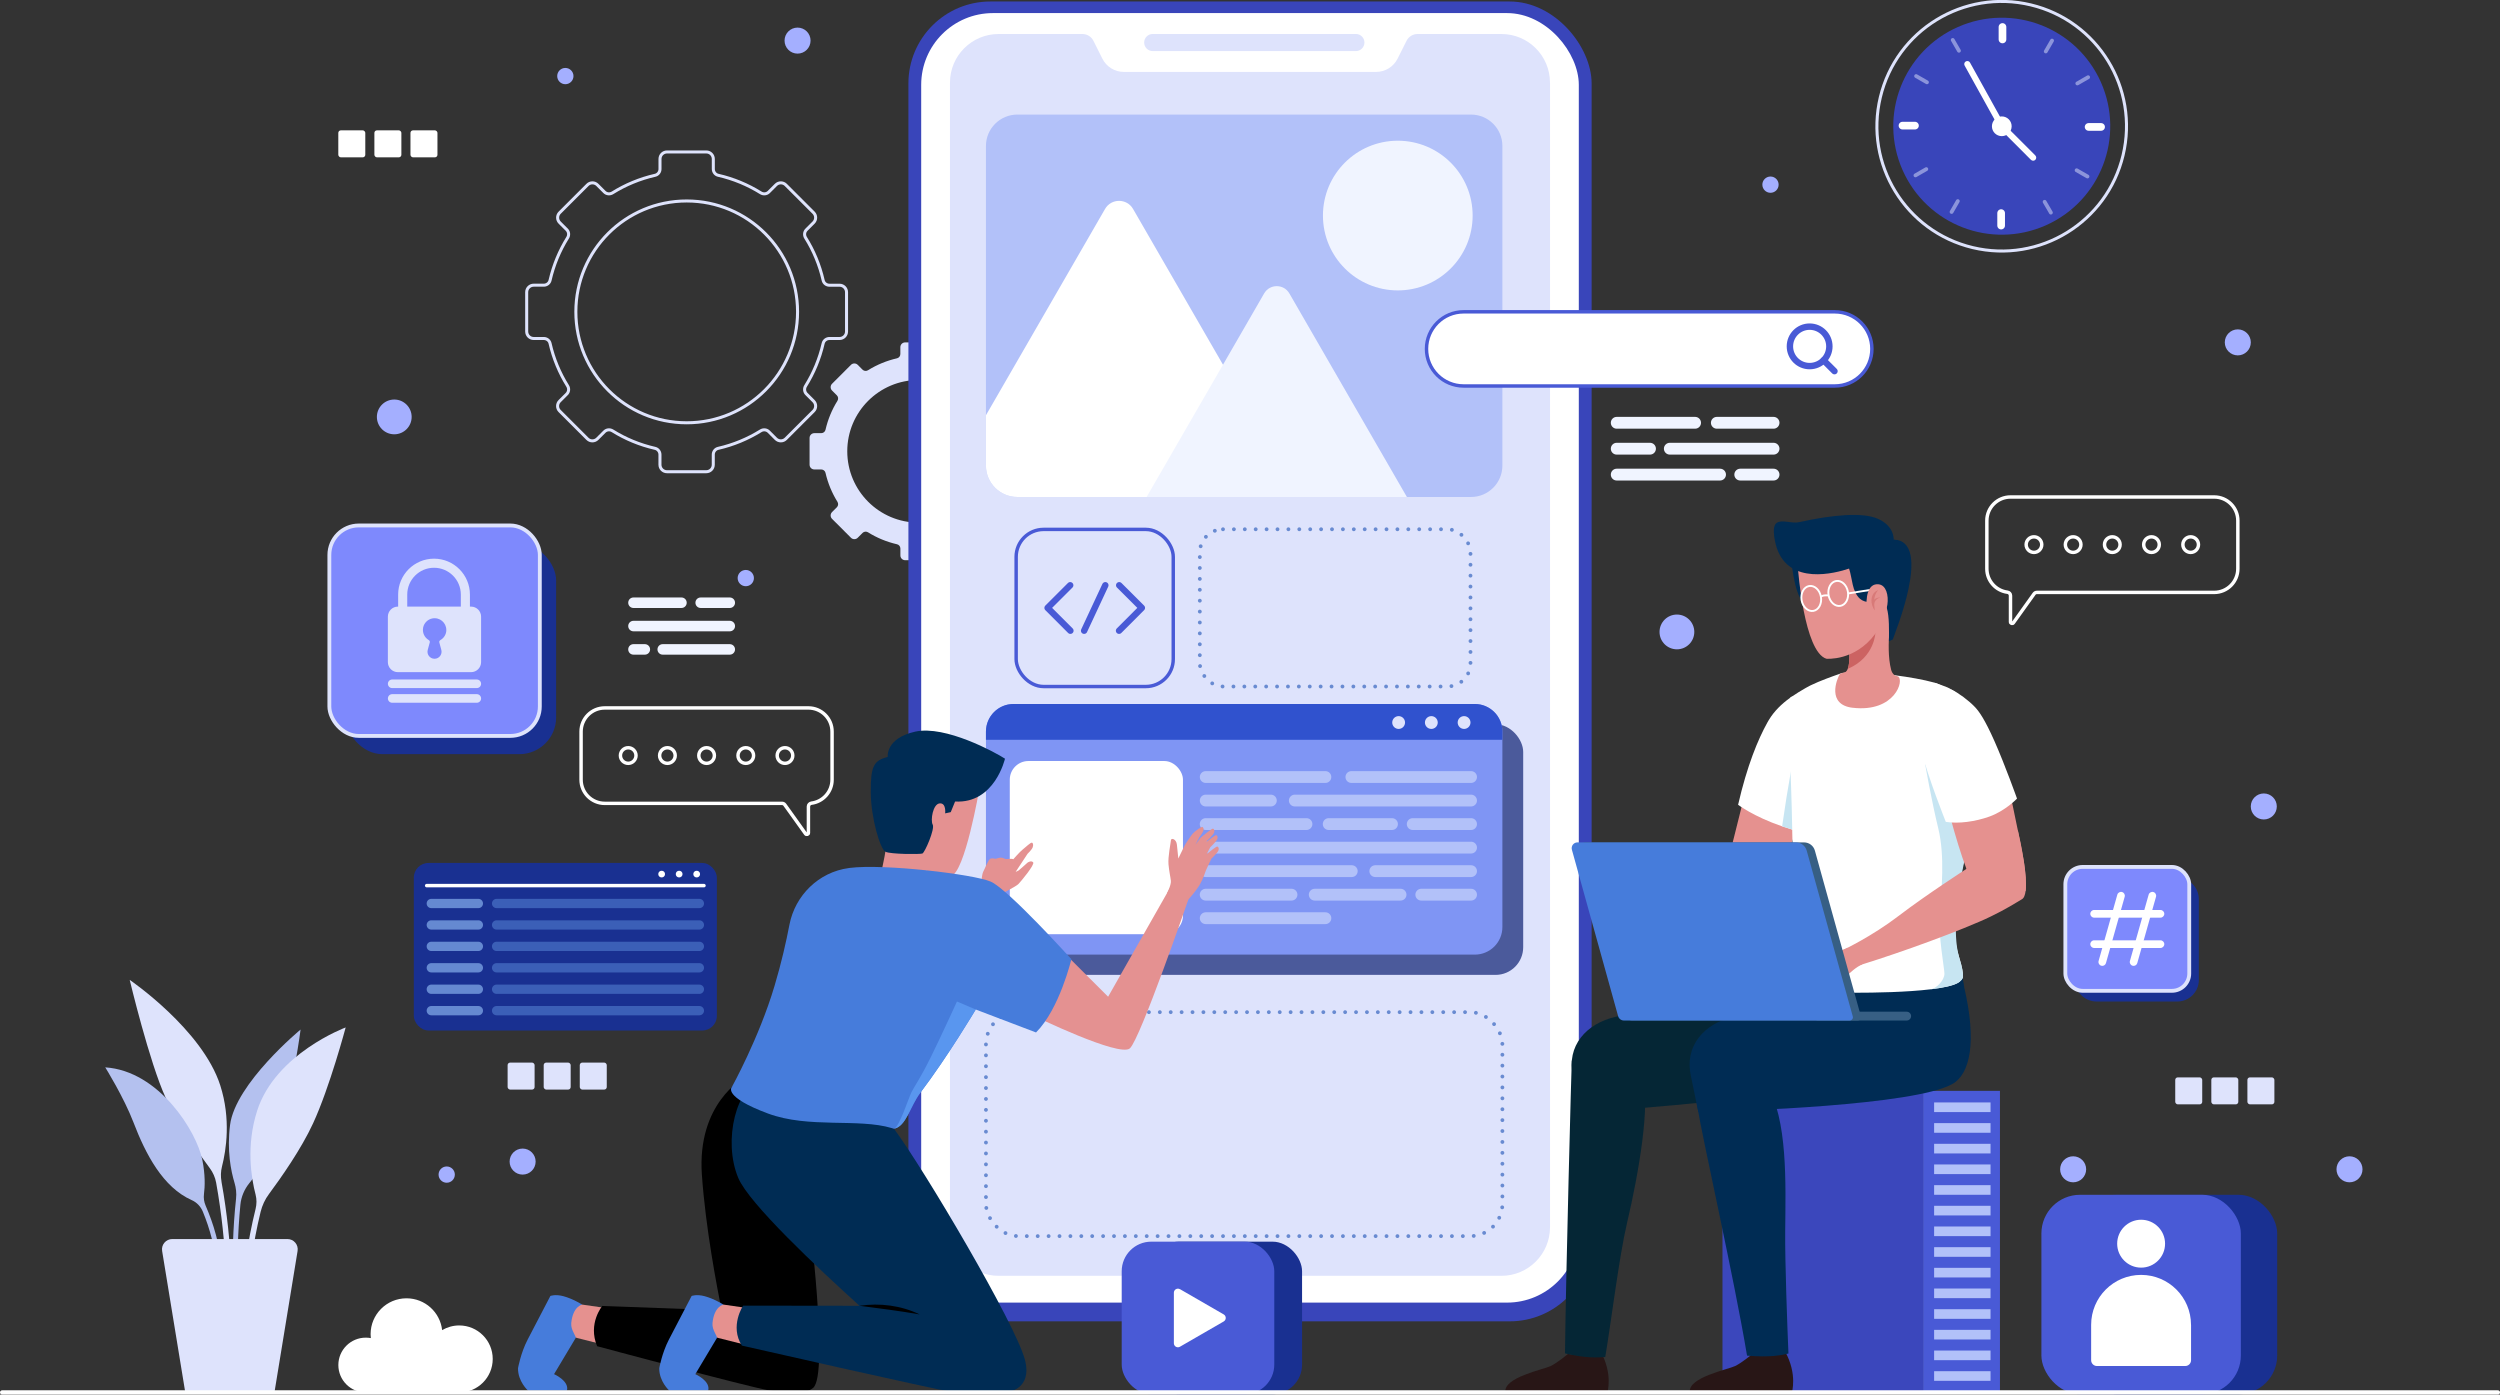 <?xml version="1.0" encoding="UTF-8"?>
<svg id="Layer_2" data-name="Layer 2" xmlns="http://www.w3.org/2000/svg" viewBox="0 0 651.33 363.33">
  <rect x="0" y="0" width="651.33" height="363.33" fill="#333333" stroke="none"/>
  <defs>
    <style>
      .cls-1 {
        fill: #495ad6;
      }

      .cls-2, .cls-3 {
        fill: #fff;
      }

      .cls-4 {
        fill: #3945ba;
      }

      .cls-5 {
        fill: #3b5fb7;
      }

      .cls-6 {
        opacity: .5;
      }

      .cls-7, .cls-8, .cls-9, .cls-10, .cls-11, .cls-12, .cls-13, .cls-14, .cls-15, .cls-16, .cls-17, .cls-18 {
        fill: none;
      }

      .cls-7, .cls-8, .cls-9, .cls-10, .cls-15, .cls-16, .cls-18 {
        stroke-linecap: round;
      }

      .cls-7, .cls-9, .cls-3, .cls-10, .cls-11, .cls-12, .cls-13, .cls-19, .cls-14, .cls-15, .cls-16, .cls-17 {
        stroke-miterlimit: 10;
      }

      .cls-7, .cls-3, .cls-13, .cls-17, .cls-18 {
        stroke: #495ad6;
      }

      .cls-7, .cls-17, .cls-18 {
        stroke-width: 1.67px;
      }

      .cls-8 {
        stroke: #698bd1;
        stroke-dasharray: 0 2.84;
      }

      .cls-8, .cls-18 {
        stroke-linejoin: round;
      }

      .cls-20 {
        fill: #4b5a9b;
      }

      .cls-9, .cls-11, .cls-19 {
        stroke: #dee3fc;
      }

      .cls-21 {
        fill: #b2c1f9;
      }

      .cls-3, .cls-10, .cls-12, .cls-13 {
        stroke-width: .9px;
      }

      .cls-22 {
        fill: #052635;
      }

      .cls-10, .cls-12, .cls-14, .cls-15, .cls-16 {
        stroke: #fff;
      }

      .cls-23 {
        fill: #e49191;
      }

      .cls-24 {
        fill: #dee3fc;
      }

      .cls-11 {
        stroke-width: .79px;
      }

      .cls-25 {
        fill: #467cdb;
      }

      .cls-26 {
        fill: #b4c1ef;
      }

      .cls-27 {
        fill: #a4afff;
      }

      .cls-28 {
        fill: #7f95f4;
      }

      .cls-29 {
        fill: #5996ef;
      }

      .cls-30 {
        fill: #e5918f;
      }

      .cls-19, .cls-31 {
        fill: #7e89fd;
      }

      .cls-32 {
        fill: #002c54;
      }

      .cls-33 {
        fill: #375f84;
      }

      .cls-34 {
        fill: #281616;
      }

      .cls-35 {
        fill: #cc6362;
      }

      .cls-14 {
        stroke-width: .5px;
      }

      .cls-36 {
        fill: #3b47bc;
      }

      .cls-15 {
        stroke-width: 2px;
      }

      .cls-37 {
        fill: #193091;
      }

      .cls-38 {
        fill: #c7e5f2;
      }

      .cls-39 {
        fill: #6589d1;
      }

      .cls-16 {
        stroke-width: 1.11px;
      }

      .cls-40 {
        fill: #3052ce;
      }

      .cls-41 {
        fill: #f0f4ff;
      }
    </style>
  </defs>
  <g id="Layer_2-2" data-name="Layer 2">
    <g>
      <g>
        <g>
          <path class="cls-11" d="M220.55,86.38v-10.25c0-1-.81-1.82-1.82-1.82h-2.64c-.77,0-1.46-.52-1.63-1.28-.91-3.98-2.47-7.72-4.57-11.08-.42-.67-.34-1.54,.22-2.1l1.86-1.86c.71-.71,.71-1.86,0-2.57l-7.25-7.25c-.71-.71-1.86-.71-2.57,0l-1.85,1.85c-.56,.56-1.43,.64-2.1,.22-3.37-2.1-7.1-3.66-11.08-4.57-.75-.17-1.28-.86-1.28-1.63v-2.63c0-1-.81-1.82-1.82-1.82h-10.25c-1,0-1.82,.81-1.82,1.82v2.63c0,.77-.52,1.46-1.28,1.63-3.98,.91-7.72,2.47-11.09,4.57-.67,.42-1.54,.34-2.1-.22l-1.85-1.85c-.71-.71-1.86-.71-2.57,0l-7.25,7.25c-.71,.71-.71,1.86,0,2.57l1.85,1.85c.56,.56,.64,1.43,.22,2.1-2.1,3.37-3.65,7.1-4.57,11.08-.17,.75-.86,1.28-1.63,1.28h-2.64c-1,0-1.82,.81-1.82,1.82v10.25c0,1,.81,1.82,1.82,1.82h2.64c.77,0,1.46,.52,1.63,1.28,.91,3.98,2.47,7.72,4.57,11.08,.42,.67,.34,1.54-.22,2.1l-1.86,1.86c-.71,.71-.71,1.86,0,2.57l7.25,7.25c.71,.71,1.86,.71,2.57,0l1.86-1.86c.56-.56,1.43-.64,2.1-.22,3.36,2.1,7.1,3.65,11.08,4.56,.75,.17,1.28,.86,1.28,1.63v2.64c0,1,.81,1.82,1.82,1.82h10.25c1,0,1.82-.81,1.82-1.82v-2.64c0-.77,.53-1.46,1.28-1.63,3.98-.91,7.71-2.47,11.08-4.56,.67-.42,1.54-.34,2.1,.22l1.86,1.86c.71,.71,1.86,.71,2.57,0l7.25-7.25c.71-.71,.71-1.86,0-2.57l-1.86-1.86c-.56-.56-.64-1.43-.22-2.1,2.1-3.36,3.65-7.1,4.57-11.08,.17-.75,.86-1.28,1.63-1.28h2.64c1,0,1.82-.81,1.82-1.82Zm-41.64,23.77c-15.96,0-28.88-12.95-28.88-28.91s12.92-28.88,28.88-28.88,28.88,12.95,28.88,28.88-12.92,28.91-28.88,28.91Z"/>
          <path class="cls-24" d="M267.69,121.07v-6.98c0-.68-.55-1.24-1.24-1.24h-1.8c-.53,0-.99-.36-1.11-.87-.62-2.71-1.68-5.26-3.11-7.55-.29-.46-.23-1.05,.15-1.43l1.26-1.26c.48-.48,.48-1.27,0-1.75l-4.94-4.94c-.48-.48-1.27-.48-1.75,0l-1.26,1.26c-.38,.38-.97,.44-1.43,.15-2.29-1.43-4.84-2.49-7.55-3.11-.51-.12-.87-.58-.87-1.11v-1.79c0-.68-.55-1.24-1.24-1.24h-6.99c-.68,0-1.24,.55-1.24,1.24v1.79c0,.53-.36,.99-.87,1.11-2.71,.62-5.26,1.68-7.55,3.11-.46,.29-1.05,.23-1.43-.15l-1.26-1.26c-.48-.48-1.27-.48-1.75,0l-4.94,4.94c-.48,.48-.48,1.27,0,1.75l1.26,1.26c.38,.38,.44,.97,.15,1.43-1.43,2.29-2.49,4.84-3.11,7.55-.12,.51-.58,.87-1.11,.87h-1.8c-.68,0-1.24,.55-1.24,1.24v6.98c0,.68,.55,1.24,1.24,1.24h1.8c.53,0,.99,.36,1.11,.87,.62,2.71,1.68,5.26,3.11,7.55,.29,.46,.23,1.05-.15,1.43l-1.26,1.26c-.48,.48-.48,1.27,0,1.75l4.94,4.94c.48,.48,1.27,.48,1.75,0l1.27-1.27c.38-.38,.97-.44,1.43-.15,2.29,1.43,4.84,2.49,7.55,3.11,.51,.12,.87,.58,.87,1.11v1.8c0,.68,.55,1.24,1.24,1.24h6.99c.68,0,1.24-.55,1.24-1.24v-1.8c0-.53,.36-.99,.87-1.11,2.71-.62,5.26-1.68,7.55-3.11,.46-.29,1.05-.23,1.43,.15l1.27,1.27c.48,.48,1.27,.48,1.75,0l4.94-4.94c.48-.48,.48-1.27,0-1.75l-1.27-1.27c-.38-.38-.44-.97-.15-1.43,1.43-2.29,2.49-4.84,3.11-7.55,.12-.51,.58-.87,1.11-.87h1.8c.68,0,1.24-.55,1.24-1.24Zm-28.38,15.09c-10.26,0-18.57-8.33-18.57-18.59s8.31-18.57,18.57-18.57,18.57,8.33,18.57,18.57-8.31,18.59-18.57,18.59Z"/>
        </g>
        <g>
          <circle class="cls-27" cx="136.16" cy="302.63" r="3.39"/>
          <circle class="cls-27" cx="589.79" cy="210.11" r="3.39"/>
          <circle class="cls-27" cx="583.02" cy="89.2" r="3.39"/>
          <circle class="cls-27" cx="461.27" cy="48.11" r="2.12"/>
          <path class="cls-27" d="M149.41,19.82c0,1.17-.95,2.12-2.12,2.12s-2.12-.95-2.12-2.12,.95-2.12,2.12-2.12,2.12,.95,2.12,2.12Z"/>
          <path class="cls-27" d="M196.42,150.61c0,1.17-.95,2.12-2.12,2.12s-2.12-.95-2.12-2.12,.95-2.12,2.12-2.12,2.12,.95,2.12,2.12Z"/>
          <path class="cls-27" d="M118.5,306.02c0,1.17-.95,2.12-2.12,2.12s-2.12-.95-2.12-2.12,.95-2.12,2.12-2.12,2.12,.95,2.12,2.12Z"/>
          <circle class="cls-27" cx="540.12" cy="304.64" r="3.39"/>
          <circle class="cls-27" cx="612.12" cy="304.64" r="3.39"/>
          <circle class="cls-27" cx="207.79" cy="10.58" r="3.39"/>
          <path class="cls-27" d="M441.42,164.64c0,2.5-2.03,4.53-4.53,4.53s-4.53-2.03-4.53-4.53,2.03-4.53,4.53-4.53,4.53,2.03,4.53,4.53Z"/>
          <path class="cls-27" d="M107.25,108.62c0,2.5-2.03,4.53-4.53,4.53s-4.53-2.03-4.53-4.53,2.03-4.53,4.53-4.53,4.53,2.03,4.53,4.53Z"/>
        </g>
        <g>
          <rect class="cls-2" x="88.14" y="33.96" width="7.03" height="7.03" rx=".66" ry=".66"/>
          <rect class="cls-2" x="97.54" y="33.96" width="7.03" height="7.03" rx=".66" ry=".66"/>
          <rect class="cls-2" x="106.94" y="33.96" width="7.03" height="7.03" rx=".66" ry=".66"/>
        </g>
        <g>
          <rect class="cls-24" x="566.72" y="280.69" width="7.03" height="7.03" rx=".66" ry=".66"/>
          <rect class="cls-24" x="576.12" y="280.69" width="7.03" height="7.03" rx=".66" ry=".66"/>
          <rect class="cls-24" x="585.52" y="280.69" width="7.03" height="7.03" rx=".66" ry=".66"/>
        </g>
        <g>
          <rect class="cls-24" x="132.25" y="276.84" width="7.03" height="7.03" rx=".66" ry=".66"/>
          <rect class="cls-24" x="141.65" y="276.84" width="7.03" height="7.03" rx=".66" ry=".66"/>
          <rect class="cls-24" x="151.05" y="276.84" width="7.03" height="7.03" rx=".66" ry=".66"/>
        </g>
      </g>
      <g>
        <g>
          <rect class="cls-4" x="236.67" y=".39" width="178" height="343.86" rx="21.35" ry="21.35"/>
          <rect class="cls-2" x="240" y="3.41" width="171.33" height="335.96" rx="18.7" ry="18.7"/>
          <path class="cls-24" d="M403.83,21.52V319.73c0,6.99-5.67,12.66-12.66,12.66h-131.01c-6.99,0-12.66-5.67-12.66-12.66V21.52c0-6.99,5.67-12.66,12.66-12.66h21.85c1.21,0,2.32,.68,2.86,1.77l2.32,4.63c1.06,2.14,3.24,3.48,5.61,3.48h65.72c2.37,0,4.55-1.34,5.61-3.48l2.32-4.63c.54-1.08,1.65-1.77,2.86-1.77h21.85c6.99,0,12.66,5.67,12.66,12.66Z"/>
          <path class="cls-24" d="M353.25,13.31h-52.93c-1.23,0-2.23-1-2.23-2.23h0c0-1.23,1-2.23,2.23-2.23h52.93c1.23,0,2.23,1,2.23,2.23h0c0,1.23-1,2.23-2.23,2.23Z"/>
        </g>
        <rect class="cls-8" x="256.87" y="263.7" width="134.55" height="58.35" rx="8.38" ry="8.38"/>
        <rect class="cls-8" x="312.59" y="137.89" width="70.52" height="40.97" rx="6.04" ry="6.04"/>
        <g>
          <rect class="cls-20" x="261.76" y="188.69" width="135.08" height="65.3" rx="7.2" ry="7.2"/>
          <path class="cls-28" d="M391.42,190.6v50.93c0,3.97-3.22,7.18-7.19,7.18h-120.17c-3.97,0-7.19-3.21-7.19-7.18v-50.93c0-3.97,3.22-7.19,7.19-7.19h120.17c3.97,0,7.19,3.22,7.19,7.19Z"/>
          <rect class="cls-2" x="263.08" y="198.27" width="45.12" height="45.12" rx="4.86" ry="4.86"/>
          <g>
            <path class="cls-21" d="M345.31,203.98h-31.18c-.85,0-1.54-.69-1.54-1.54h0c0-.85,.69-1.54,1.54-1.54h31.18c.85,0,1.54,.69,1.54,1.54h0c0,.85-.69,1.54-1.54,1.54Z"/>
            <path class="cls-21" d="M331.1,210.11h-16.97c-.85,0-1.54-.69-1.54-1.54h0c0-.85,.69-1.54,1.54-1.54h16.97c.85,0,1.54,.69,1.54,1.54h0c0,.85-.69,1.54-1.54,1.54Z"/>
            <path class="cls-21" d="M383.26,210.11h-45.92c-.85,0-1.54-.69-1.54-1.54h0c0-.85,.69-1.54,1.54-1.54h45.92c.85,0,1.54,.69,1.54,1.54h0c0,.85-.69,1.54-1.54,1.54Z"/>
            <path class="cls-21" d="M340.38,216.24h-26.26c-.85,0-1.54-.69-1.54-1.54h0c0-.85,.69-1.54,1.54-1.54h26.26c.85,0,1.54,.69,1.54,1.54h0c0,.85-.69,1.54-1.54,1.54Z"/>
            <path class="cls-21" d="M362.67,216.24h-16.51c-.85,0-1.53-.69-1.53-1.54h0c0-.85,.69-1.54,1.53-1.54h16.51c.85,0,1.53,.69,1.53,1.54h0c0,.85-.69,1.54-1.53,1.54Z"/>
            <path class="cls-21" d="M383.26,216.24h-15.2c-.85,0-1.54-.69-1.54-1.54h0c0-.85,.69-1.54,1.54-1.54h15.2c.85,0,1.54,.69,1.54,1.54h0c0,.85-.69,1.54-1.54,1.54Z"/>
            <path class="cls-21" d="M383.26,222.37h-69.14c-.85,0-1.54-.69-1.54-1.54h0c0-.85,.69-1.54,1.54-1.54h69.14c.85,0,1.54,.69,1.54,1.54h0c0,.85-.69,1.54-1.54,1.54Z"/>
            <path class="cls-21" d="M352.18,228.5h-38.05c-.85,0-1.54-.69-1.54-1.54h0c0-.85,.69-1.54,1.54-1.54h38.05c.85,0,1.54,.69,1.54,1.54h0c0,.85-.69,1.54-1.54,1.54Z"/>
            <path class="cls-21" d="M383.26,228.5h-24.95c-.85,0-1.54-.69-1.54-1.54h0c0-.85,.69-1.54,1.54-1.54h24.95c.85,0,1.54,.69,1.54,1.54h0c0,.85-.69,1.54-1.54,1.54Z"/>
            <path class="cls-21" d="M336.48,234.63h-22.36c-.85,0-1.54-.69-1.54-1.54h0c0-.85,.69-1.54,1.54-1.54h22.36c.85,0,1.54,.69,1.54,1.54h0c0,.85-.69,1.54-1.54,1.54Z"/>
            <path class="cls-21" d="M364.89,234.63h-22.36c-.85,0-1.54-.69-1.54-1.54h0c0-.85,.69-1.54,1.54-1.54h22.36c.85,0,1.54,.69,1.54,1.54h0c0,.85-.69,1.54-1.54,1.54Z"/>
            <path class="cls-21" d="M383.26,234.63h-12.97c-.85,0-1.54-.69-1.54-1.54h0c0-.85,.69-1.54,1.54-1.54h12.97c.85,0,1.54,.69,1.54,1.54h0c0,.85-.69,1.54-1.54,1.54Z"/>
            <path class="cls-21" d="M345.31,240.76h-31.18c-.85,0-1.54-.69-1.54-1.54h0c0-.85,.69-1.54,1.54-1.54h31.18c.85,0,1.54,.69,1.54,1.54h0c0,.85-.69,1.54-1.54,1.54Z"/>
            <path class="cls-21" d="M383.26,203.98h-31.18c-.85,0-1.54-.69-1.54-1.54h0c0-.85,.69-1.54,1.54-1.54h31.18c.85,0,1.54,.69,1.54,1.54h0c0,.85-.69,1.54-1.54,1.54Z"/>
          </g>
          <g>
            <path class="cls-40" d="M391.42,190.6v2.14h-134.55v-2.14c0-3.97,3.22-7.19,7.19-7.19h120.17c3.97,0,7.19,3.22,7.19,7.19Z"/>
            <g>
              <path class="cls-24" d="M366.06,188.24c0,.92-.75,1.67-1.67,1.67s-1.67-.75-1.67-1.67,.75-1.67,1.67-1.67,1.67,.75,1.67,1.67Z"/>
              <path class="cls-24" d="M374.58,188.24c0,.92-.75,1.67-1.67,1.67s-1.67-.75-1.67-1.67,.75-1.67,1.67-1.67,1.67,.75,1.67,1.67Z"/>
              <path class="cls-24" d="M383.11,188.24c0,.92-.75,1.67-1.67,1.67s-1.67-.75-1.67-1.67,.75-1.67,1.67-1.67,1.67,.75,1.67,1.67Z"/>
            </g>
          </g>
        </g>
        <g>
          <rect class="cls-13" x="264.74" y="137.93" width="40.93" height="40.93" rx="7.15" ry="7.15"/>
          <g>
            <polyline class="cls-18" points="278.82 152.48 272.93 158.37 278.87 164.32"/>
            <polyline class="cls-18" points="291.59 152.48 297.49 158.37 291.55 164.32"/>
            <line class="cls-18" x1="287.97" y1="152.48" x2="282.45" y2="164.32"/>
          </g>
        </g>
        <g>
          <path class="cls-21" d="M391.42,38.03V121.3c0,4.52-3.66,8.18-8.18,8.18h-118.19c-4.51,0-8.18-3.66-8.18-8.18V38.03c0-4.52,3.67-8.18,8.18-8.18h118.19c4.52,0,8.18,3.66,8.18,8.18Z"/>
          <circle class="cls-41" cx="364.17" cy="56.16" r="19.5"/>
          <path class="cls-2" d="M335.96,129.48h-70.91c-4.51,0-8.18-3.66-8.18-8.18v-13.11l31.03-53.75c1.62-2.81,5.68-2.81,7.3,0l23.43,40.58,17.4,30.14c.84,1.44,.71,3.08-.07,4.32Z"/>
          <path class="cls-41" d="M366.54,129.48h-67.81l19.9-34.46,10.72-18.57c1.46-2.53,5.11-2.53,6.57,0l30.62,53.03Z"/>
        </g>
      </g>
      <g>
        <g>
          <rect class="cls-36" x="448.76" y="284.21" width="52.28" height="78.56"/>
          <rect class="cls-1" x="501.04" y="284.21" width="20.02" height="78.56" transform="translate(1022.09 646.97) rotate(180)"/>
          <g>
            <rect class="cls-21" x="503.9" y="287.22" width="14.7" height="2.51"/>
            <rect class="cls-21" x="503.9" y="292.61" width="14.7" height="2.51"/>
            <rect class="cls-21" x="503.9" y="298" width="14.7" height="2.51"/>
            <rect class="cls-21" x="503.9" y="303.38" width="14.7" height="2.51"/>
            <rect class="cls-21" x="503.9" y="308.77" width="14.7" height="2.51"/>
            <rect class="cls-21" x="503.9" y="314.15" width="14.7" height="2.51"/>
            <rect class="cls-21" x="503.9" y="319.54" width="14.7" height="2.51"/>
            <rect class="cls-21" x="503.9" y="324.93" width="14.7" height="2.51"/>
            <rect class="cls-21" x="503.9" y="330.31" width="14.7" height="2.51"/>
            <rect class="cls-21" x="503.9" y="335.7" width="14.7" height="2.51"/>
            <rect class="cls-21" x="503.9" y="341.09" width="14.7" height="2.51"/>
            <rect class="cls-21" x="503.9" y="346.47" width="14.7" height="2.51"/>
            <rect class="cls-21" x="503.9" y="351.86" width="14.7" height="2.51"/>
            <rect class="cls-21" x="503.9" y="357.24" width="14.7" height="2.51"/>
          </g>
        </g>
        <g>
          <path class="cls-34" d="M440.27,362.77h26.57s1.48-4.73-1.73-10.59c0,0-2.14,1.72-8.54,.56,0,0-2.67,2.27-4.52,3.16-1.86,.9-12.49,2.99-11.77,6.88Z"/>
          <path class="cls-32" d="M442.12,287.85c1.72,10.24,9.63,44.88,13.04,65.34,6.22,.53,9.21-.18,10.79-.55-.31-7.14-.92-24.21-.85-31.69,.12-12.65,.71-29.33-4.86-38.49l-18.73,1.47c.11,.99,.22,1.79,.31,2.37,.09,.55,.19,1.06,.3,1.54Z"/>
          <path class="cls-34" d="M392.21,362.77h26.57s1.48-4.73-1.73-10.59c0,0-2.14,1.72-8.54,.56,0,0-2.67,2.27-4.52,3.16-1.86,.9-12.49,2.99-11.77,6.88Z"/>
          <path class="cls-22" d="M407.73,352.6c5.08,1.26,8.75,1.13,10.49,.94,1.41-8.23,3.64-26.32,5.65-34.81,3.12-13.19,6.17-31.32,4.05-37.79l-18.42-4.63c-.06,.58-1.56,56.08-1.77,76.29Z"/>
          <path class="cls-22" d="M481.05,257.43h0c-.37-3.64-.8-6.3-.8-6.3l-20.58,5.04-17.48,3.98c-6.48,1.44-14.31,3.18-21.21,4.74-7.75,1.76-12.89,7.64-11.19,15.4l1.94,9.41c10.83-.15,61.77-5.03,66.12-7.23,4.92-2.49,6.4-11.27,3.2-25.04Z"/>
          <path class="cls-32" d="M511.77,257.43h0c-.37-3.64-2.14-7.55-2.14-7.55l-19.23,6.28-17.48,3.98c-6.48,1.44-14.31,3.18-21.21,4.74-7.75,1.76-12.89,7.64-11.19,15.4l1.94,9.41c10.83-.15,56.11-1.73,66.12-7.23,4.83-2.66,6.4-11.27,3.2-25.04Z"/>
          <path class="cls-30" d="M454.16,227.94s9.14-4.13,11.66,.01c1.38,2.27,.42,6.48-2.69,8.25-3.12,1.77-20.73,9.22-37.36,13.37,0,0-.71-2.31-1.85-4.74,0,0,7.46-3.09,14.87-8.3,7.42-5.21,15.38-8.59,15.38-8.59h0Z"/>
          <path class="cls-30" d="M456.45,199.39l-7.83,31.29s.81,7.91,8.8,4.03c7.99-3.88,13.28-28.81,13.28-28.81l-14.25-6.51Z"/>
          <path class="cls-2" d="M469.7,216.89c-.97-.23-1.89-.49-2.79-.76-.91-.27-1.78-.55-2.61-.84-7.44-2.55-11.47-5.62-11.47-5.62,2.34-10.17,5.16-17.01,7.67-21.51,.07-.11,.13-.21,.19-.33,.07-.11,.13-.22,.2-.33,1.35-2.24,3.29-4.12,5.45-5.67,.22-.16,.43-.3,.66-.46l.92,16.34,.16,1.68,1.62,17.5Z"/>
          <path class="cls-38" d="M469.7,216.89c-.97-.23-1.89-.49-2.79-.76-.91-.27-1.78-.55-2.61-.84,1.56-11,2.98-17.92,2.98-17.92l.8,2.02,1.62,17.5Z"/>
          <path class="cls-2" d="M515.95,188.64c-.19,4.84-1.04,12.6-1.77,20.4-.23,2.47-.46,4.96-.65,7.36-.13,1.49-2.38,9.46-2.47,10.89-.4,6.82-3.74,11.92-.58,22.31,.76,2.49,.95,3.77,.95,4.79,0,.71-.92,1.46-1.29,1.66-1.33,.77-3.93,1.3-7.1,1.69h-.01c-6.23,.76-14.63,.9-19.7,.9-6.81,0-17.03-1.08-18.32-2.8-1.18-1.57-.09-3.86,.47-7.01,2.51-14.23,1.62-21.65,1.46-31.93,0-.26-.01-.51-.01-.78-.26-15.85-1.3-29.41-.57-34.3,.22-.16,.43-.3,.66-.46,1.08-.74,2.14-1.39,3.16-1.97,.09-.04,.2-.11,.31-.18,.31-.18,.64-.35,.94-.51,.11-.07,.23-.12,.36-.18,2.31-1.13,5.67-2.33,7.6-3,.25-.08,.47-.16,.66-.21,1.82-.11,3.79-.13,5.92-.08,1.85,.06,4.68,.3,7.76,.7h.01c3.48,.45,7.28,1.1,10.3,1.93,0,0,.03,.01,.06,.02,.57,.18,4.26,1.56,8.1,5.67,1.28,1.36,2.6,3.03,3.78,5.07Z"/>
          <path class="cls-38" d="M510.48,249.6c.76,2.49,.95,3.77,.95,4.79,0,.71-.92,1.46-1.29,1.66-1.33,.77-3.93,1.3-7.1,1.69,1.3-.16,3.55-2.22,3.55-4.09,0-1.31-1.69-10.13-1.23-15.82,.47-5.68,1.39-14.73-.37-21.98-1.77-7.24-3.43-16.77-3.43-16.77l9.93,6s1.28,1.79,2.69,3.97c-.23,2.47-.46,4.96-.65,7.36-.13,1.49-6.22,22.81-3.05,33.2Z"/>
          <g>
            <path class="cls-32" d="M466.8,146.76s.86,10.38,4.3,11.08c3.44,.7,2.6-3.71,2.6-3.71l-.48-4.93-6.42-2.44Z"/>
            <path class="cls-30" d="M482.67,184.4c-6.74-.8-4.22-7.35-3.3-8.86,.25-.08,1.4-.43,1.49-.49,.01-.01,.02-.01,.02-.01,.22-.18,.39-.45,.52-.78,.66-1.73,.36-5.17,.33-5.39h0v-.64c.11-.41,.22-.8,.31-1.17l3.54-2.79,7.5-5.9s-1.99,9.86-.39,16.08c.12,.47,.37,1.13,.99,1.49,0,.01,.01,0,.01,0,.2,.13,.45,.22,.75,.27,1.84,.87-.72,9.49-11.79,8.18Z"/>
            <path class="cls-35" d="M488.62,164.64s-.06,6.58-7.21,9.61c.66-1.72,.36-5.16,.34-5.38l2.99-2.35,3.88-1.87Z"/>
            <path class="cls-30" d="M468.44,148.24s1.56,21.55,7.38,23.38c0,0,7.41,.7,12.73-6.46,1.53-2.06,3.47-2.53,4.1-5.02,1.03-4.05,2.48-11.51,.63-16.01-2.63-6.4-24.59-11.49-24.84,4.11Z"/>
            <path class="cls-32" d="M493.38,140.58c-.1-3.91-4.06-5.38-4.06-5.38-3.94-1.85-12.14-1.05-20.59,.84-1.98,.44-4.47-.77-5.85,.19-1.67,1.16,0,6.46,0,6.46,3.26,9.87,15.25,6.66,18.86,5.44,.86,2.54,.75,6.07,2.88,7.9,1.22,1.04,3.33,1.07,5.49,.71,.26,.5,1.26,.95,1.46,1.64,.68,2.31,.58,5.92,.56,8.7l1.02-.5c.13-.75,10.65-25.67,.24-26Z"/>
            <g>
              <path class="cls-14" d="M474.41,155.49c.3,1.79-.58,3.43-1.97,3.67-1.39,.24-2.77-1.02-3.07-2.81-.3-1.79,.58-3.43,1.97-3.67,1.39-.24,2.77,1.02,3.07,2.81Z"/>
              <path class="cls-14" d="M481.44,154.18c.3,1.79-.58,3.43-1.97,3.67-1.39,.24-2.77-1.02-3.07-2.81-.3-1.79,.58-3.43,1.97-3.67,1.39-.24,2.77,1.02,3.07,2.81Z"/>
              <path class="cls-14" d="M474.41,155.49s.31-.5,1.93-.36"/>
              <line class="cls-14" x1="481.5" y1="154.61" x2="487.51" y2="153.65"/>
            </g>
            <path class="cls-30" d="M487.95,161.28c4.14,1.59,5.43-8.6,1.5-9.05-2.98-.34-3.1,3.82-3.1,3.82,0,0-.76,4.33,1.6,5.24Z"/>
            <g class="cls-6">
              <path class="cls-35" d="M489.32,153.76c-1.37,1.54-1.05,3.4-.88,5.27-1.26-1.52-1.28-4.56,.88-5.27h0Z"/>
              <path class="cls-35" d="M489.96,155.69c-.86,.13-1.53,.79-1.67,1.61,0,0-.68-.24-.68-.24,.41-.89,1.39-1.5,2.35-1.37h0Z"/>
            </g>
          </g>
          <path class="cls-30" d="M527.74,232.06h0c-1.82,2.12-8.72,3.66-12.04,.74-1.04-.93-2.22-3.38-3.38-6.42-2.94-7.77-5.73-19.4-5.73-19.4l15.45-7.89s1.99,8.91,3.7,17.38c0,0,.02,.09,.05,.24,.56,2.71,1.08,5.38,1.48,7.67,.02,.06,.02,.12,.03,.18,.41,2.73,.67,5.58,.45,7.51Z"/>
          <path class="cls-2" d="M500.76,196.16c1.49,6.2,6.18,17.96,6.18,17.96,3.28,.55,7.69-.06,11.34-1.37,4.21-1.51,7.22-4.69,7.22-4.69,0,0-3.11-8.74-5.9-15.02-2.5-5.64-4.01-7.74-5.09-8.86-1.63-1.71-4.27-3.67-6.13-4.56l-7.61,16.54Z"/>
          <path class="cls-2" d="M520.29,200.21l-9.06-3.91-7.14-18.4s1.31,.4,3.03,1.09h0s.11,.04,.23,.09c.04,.02,.09,.03,.13,.06,1.54,.72,7.51,4.24,11.65,17.03,.03,.11,.07,.22,.1,.32,.44,1.47,.76,2.66,.94,3.27,.02,.06,.03,.12,.05,.18,.02,.08,.04,.17,.07,.26Z"/>
          <g>
            <path class="cls-30" d="M527.74,232.06h0c-.13,1.14-.44,1.95-1,2.24-.09,.06-1.36,.81-1.45,.87-1.89,1.15-5.31,3.12-9.57,4.95-10.33,4.46-25.34,9.64-33.43,12.01,0,0-.8-2.29-2.05-4.67,0,0,7.32-3.4,14.51-8.91,7.2-5.5,17.57-12.18,17.57-12.18l2.62-3.08s9.3-8.56,10.8-6.84c0,0,.02,.09,.05,.24,.22,.89,.96,4.18,1.48,7.67,.02,.06,.02,.12,.03,.18,.41,2.73,.67,5.58,.45,7.51Z"/>
            <path class="cls-30" d="M481.31,246.94s-1.82,1.1-3.67,.71c-1.03-.22-1.44-.63-2.2-.77-.76-.13-2.78-.38-3.78-.87-1-.49-1.39-.55-1.35,.46,.03,1,2.01,1.87,2.54,2.15,.53,.28,1.21,1.17,1.28,1.28,.07,.11-3.29,1.87-4.19,1.51,0,0-.27,.81-.12,1.26,.15,.45,.84,.61,.9,.84,.05,.23-.16,.69,0,1.05,.15,.36,.77,.36,1.02,.95,.25,.59-.02,.59,.16,1.2,.18,.61,.96,.72,1.11,1.03s.07,.68,.4,.9c.33,.22,3.35-.75,4.45-1.23,1.1-.47,4.05-4.72,7.31-6.16l-3.84-4.31Z"/>
          </g>
          <path class="cls-33" d="M496.75,265.88h-23.5v-2.3h23.5c.63,0,1.15,.51,1.15,1.15h0c0,.63-.51,1.15-1.15,1.15Z"/>
          <path class="cls-33" d="M484.04,265.88h-58.83c-.7,0-1.32-.47-1.51-1.15l-12.04-43.35c-.27-.96,.46-1.91,1.45-1.91h56.89c1.33,0,2.49,.88,2.84,2.16l12,43.19c.15,.53-.25,1.05-.8,1.05Z"/>
          <path class="cls-25" d="M481.91,265.88h-58.83c-.7,0-1.32-.47-1.51-1.15l-12.04-43.35c-.27-.96,.46-1.91,1.45-1.91h56.89c1.33,0,2.49,.88,2.84,2.16l12,43.19c.15,.53-.25,1.05-.8,1.05Z"/>
        </g>
      </g>
      <g>
        <path class="cls-23" d="M248.73,237.87l6.82-6.99s.24-3.12,.61-3.77c.37-.66,1.33-3.09,1.81-3.36,.48-.27,1.43,0,1.43,0,0,0,.95-.32,1.37-.32s1.22,.39,1.22,.39c0,0,1.02-.07,1.44-.07s.56,.12,.56,.12c0,0,1.64-1.89,2.44-2.53,.8-.64,2.01-1.81,2.37-1.8,.34,0,.49,.6,.24,1.24s-1.33,1.66-1.33,1.66l-3.1,4.71s.53-.21,.81-.39c.28-.18,2.18-1.95,2.29-2.02,.11-.07,.96-.64,1.46-.07,.5,.57-3.25,5.05-3.85,5.66s-4.04,2.35-4.04,2.35c0,0-3.64,6.54-3.99,6.96-.35,.42-8.56-1.77-8.56-1.77Z"/>
        <path class="cls-23" d="M255.14,205.62s-3.81,22.05-7.39,22.56c0,0-14.3,.58-17.49-16.78-2.76-15.05,8.32-18.26,13.51-17.11,5.18,1.15,12.49,1.9,11.38,11.32Z"/>
        <path class="cls-23" d="M242.5,224.66s-2,2.7-2.71,9.24c0,0-5.96,.85-11.45-1.98,0,0,2.96-9.23,3.32-19.25"/>
        <path class="cls-32" d="M238.47,190.61c-7.82,1.73-7.19,6.6-7.19,6.6-3.66,.91-4.45,2.42-4.42,9.17,.03,6.76,2.47,14.87,3.82,15.53,1.35,.66,8.99,.69,9.63,.46,.64-.23,3.31-6.43,2.69-7.52-.62-1.09,.03-5.38,1.81-5.54,1.78-.16,1.43,2.6,1.43,2.6l1.46-.32,1.13-2.77c10.33,.61,13-11.16,13-11.16-2.48-1.62-15.55-8.77-23.37-7.05Z"/>
        <path class="cls-30" d="M151.69,339.89l7.9,1.14-2.62,9.23-8.56-2.16s-3.48-4.72,1.78-8.21c.25-.17,1.08-.09,1.5,0Z"/>
        <path d="M210.69,316.19l-11.65-35.27s-3.53-1.26-5.34,0c0,0-12.14,6.53-10.84,25.13,.98,14.03,3.94,29.24,5.14,35.34l-31.08-1.15s-3.83,4.56-1.35,10.49c0,0,39.06,10.5,44.56,11.47,4.47,.79,9.37,1.4,11.73-.63,4.16-3.57-1.16-45.39-1.16-45.39Z"/>
        <path class="cls-30" d="M188.5,339.89l7.9,1.14-2.62,9.23-8.56-2.16s-3.48-4.72,1.78-8.21c.25-.17,1.08-.09,1.5,0Z"/>
        <path class="cls-25" d="M185.63,344.73c-.18,1.82,1.41,3.45,1.12,3.91-.29,.45-5.6,9.37-5.6,9.37,0,0,4.01,1.75,3.36,4.27h-10.16s-2.65-2.39-2.59-5.82c0,0,.69-3.95,2.5-7.44,1.81-3.49,5.93-11.38,5.93-11.38,0,0,1.25-.51,3.39,.06,2.5,.67,4.91,2.2,4.91,2.2,0,0-2.43,.35-2.87,4.84Z"/>
        <path class="cls-32" d="M267,354.17c-2.51-9.36-26.1-49.31-34.09-60.1-16.4-7.12-33.87-13.16-33.87-13.16-7.23,1.73-10.79,16.29-6.69,26,2.81,6.66,20.65,23.42,31.58,33.29l-30.32-.04s-3.57,5.34-.33,10.41c0,0,50.42,11.46,54.84,12.11s14.35,0,14.35,0c0,0,6.64-.64,4.53-8.52Z"/>
        <path class="cls-25" d="M148.83,344.73c-.18,1.82,1.41,3.45,1.12,3.91-.29,.45-5.6,9.37-5.6,9.37,0,0,4.01,1.75,3.36,4.27h-10.16s-2.65-2.39-2.59-5.82c0,0,.69-3.95,2.5-7.44,1.81-3.49,5.93-11.38,5.93-11.38,0,0,1.25-.51,3.39,.06,2.5,.67,4.91,2.2,4.91,2.2,0,0-2.43,.35-2.87,4.84Z"/>
        <path class="cls-23" d="M304.96,231.08l-16.26,28.6-11.65-11.61-9.64,14.35,2.8,1.34-1.01,.84s22.47,10.94,25.17,8.53c2.69-2.41,15.24-38.8,15.24-38.8l-4.65-3.25Z"/>
        <path class="cls-25" d="M279.13,249.9s-3.07,12.95-9.21,19.09l-15.71-5.98s-7.29,12.26-14.42,21.66c-2.74,3.63-3.65,8.74-6.87,9.41-.2-.07-.39-.13-.59-.18-8.73-2.62-21.61,.16-32.24-3.79-11.74-4.37-9.46-6.83-9.46-6.83,0,0,7.12-12.83,11.16-26.42,1.8-6.01,3.05-11.58,3.88-15.93,1.49-7.7,7.66-13.72,15.44-14.77,.09-.01,.17-.03,.26-.04,8.9-1.13,32.2,1.62,36.73,3.56s21.03,20.22,21.03,20.22Z"/>
        <path class="cls-29" d="M254.21,263.01s-7.29,12.26-14.42,21.66c-2.74,3.63-3.65,8.74-6.87,9.41,1.41-.5,3.75-7.92,4.58-9.59,.84-1.66,2.17-3.33,5.05-9.16,2.87-5.84,6.77-14.4,6.77-14.4l4.89,2.08Z"/>
        <path d="M223.93,340.2c5.27-.79,10.87-.08,15.67,2.25-5.16-.91-10.47-1.57-15.67-2.25h0Z"/>
        <path class="cls-23" d="M317.11,220.56c-.26-.03-1.93,1.31-2.73,1.97l.93-1.78s1.23-1.18,1.67-1.83c.44-.65,.21-1.3-.14-1.34-.24-.02-1.71,1.14-2.56,1.83l.19-.36s1.23-1.18,1.67-1.83c.44-.65,.21-1.3-.14-1.33-.35-.03-3.17,2.33-3.17,2.33l-1.37,1.84,1.04-2.01s.55-.67,.91-1.39c.36-.73,.1-.95-.1-1.19s-2.1,1.17-2.59,1.74c-.48,.57-2.02,2.86-2.14,3.18l-1.59,3.28c-.1-.95-.26-2.58-.37-3.62-.16-1.49-1.52-1.85-1.56-1.12-.05,.73-.8,4.3-.63,6.24,.17,1.94,.5,3.21,.62,4.3s-1.01,3.27-1.01,3.27c0,0,4.53,2.81,5.27,1.97,.75-.84,2.34-2.71,3.11-3.97,1.06-1.73,1.77-4,1.77-4l1.41-3.02s1.23-1.18,1.67-1.83c.44-.65,.21-1.3-.14-1.33Z"/>
      </g>
      <g>
        <path class="cls-12" d="M576.86,129.48h-53.06c-3.4,0-6.16,2.76-6.16,6.16v12.54c0,3.14,2.35,5.73,5.38,6.11,.44,.06,.78,.43,.78,.88v6.86c0,.4,.51,.56,.74,.24l5.41-7.56c.17-.24,.44-.37,.73-.37h46.19c3.4,0,6.16-2.76,6.16-6.16v-12.54c0-3.4-2.76-6.16-6.16-6.16Z"/>
        <g>
          <path class="cls-12" d="M531.94,141.89c0,1.12-.91,2.03-2.03,2.03s-2.03-.91-2.03-2.03,.91-2.03,2.03-2.03,2.03,.91,2.03,2.03Z"/>
          <path class="cls-12" d="M542.15,141.89c0,1.12-.91,2.03-2.03,2.03s-2.03-.91-2.03-2.03,.91-2.03,2.03-2.03,2.03,.91,2.03,2.03Z"/>
          <path class="cls-12" d="M552.35,141.89c0,1.12-.91,2.03-2.03,2.03s-2.03-.91-2.03-2.03,.91-2.03,2.03-2.03,2.03,.91,2.03,2.03Z"/>
          <path class="cls-12" d="M562.56,141.89c0,1.12-.91,2.03-2.03,2.03s-2.03-.91-2.03-2.03,.91-2.03,2.03-2.03,2.03,.91,2.03,2.03Z"/>
          <path class="cls-12" d="M572.77,141.89c0,1.12-.91,2.03-2.03,2.03s-2.03-.91-2.03-2.03,.91-2.03,2.03-2.03,2.03,.91,2.03,2.03Z"/>
        </g>
      </g>
      <g>
        <path class="cls-12" d="M157.56,184.44h53.06c3.4,0,6.16,2.76,6.16,6.16v12.54c0,3.14-2.35,5.73-5.38,6.11-.44,.06-.78,.43-.78,.88v6.86c0,.4-.51,.56-.74,.24l-5.41-7.56c-.17-.24-.44-.37-.73-.37h-46.19c-3.4,0-6.16-2.76-6.16-6.16v-12.54c0-3.4,2.76-6.16,6.16-6.16Z"/>
        <g>
          <path class="cls-12" d="M202.48,196.84c0,1.12,.91,2.03,2.03,2.03s2.03-.91,2.03-2.03-.91-2.03-2.03-2.03-2.03,.91-2.03,2.03Z"/>
          <path class="cls-12" d="M192.27,196.84c0,1.12,.91,2.03,2.03,2.03s2.03-.91,2.03-2.03-.91-2.03-2.03-2.03-2.03,.91-2.03,2.03Z"/>
          <path class="cls-12" d="M182.06,196.84c0,1.12,.91,2.03,2.03,2.03s2.03-.91,2.03-2.03-.91-2.03-2.03-2.03-2.03,.91-2.03,2.03Z"/>
          <path class="cls-12" d="M171.85,196.84c0,1.12,.91,2.03,2.03,2.03s2.03-.91,2.03-2.03-.91-2.03-2.03-2.03-2.03,.91-2.03,2.03Z"/>
          <path class="cls-12" d="M161.64,196.84c0,1.12,.91,2.03,2.03,2.03s2.03-.91,2.03-2.03-.91-2.03-2.03-2.03-2.03,.91-2.03,2.03Z"/>
        </g>
      </g>
      <g>
        <path class="cls-3" d="M478.03,100.56h-96.72c-5.33,0-9.66-4.32-9.66-9.66h0c0-5.33,4.32-9.66,9.66-9.66h96.72c5.33,0,9.66,4.32,9.66,9.66h0c0,5.33-4.32,9.66-9.66,9.66Z"/>
        <g>
          <path class="cls-17" d="M476.61,90.24c0,2.84-2.3,5.14-5.14,5.14s-5.14-2.3-5.14-5.14,2.3-5.14,5.14-5.14,5.14,2.3,5.14,5.14Z"/>
          <line class="cls-7" x1="475.1" y1="93.87" x2="477.94" y2="96.7"/>
        </g>
      </g>
      <g>
        <g>
          <rect class="cls-37" x="299.48" y="323.49" width="39.75" height="39.75" rx="7.71" ry="7.71"/>
          <rect class="cls-1" x="292.24" y="323.49" width="39.75" height="39.75" rx="7.71" ry="7.71"/>
          <path class="cls-2" d="M307.41,335.86l11.41,6.59c.7,.41,.7,1.42,0,1.83l-11.41,6.59c-.7,.41-1.58-.1-1.58-.91v-13.17c0-.81,.88-1.32,1.58-.91Z"/>
        </g>
        <g>
          <rect class="cls-37" x="541.32" y="311.28" width="51.96" height="51.96" rx="10.08" ry="10.08"/>
          <rect class="cls-1" x="531.85" y="311.28" width="51.96" height="51.96" rx="10.08" ry="10.08"/>
          <path class="cls-2" d="M564.07,324.02c0,3.45-2.79,6.24-6.24,6.24s-6.24-2.8-6.24-6.24,2.79-6.24,6.24-6.24,6.24,2.8,6.24,6.24Z"/>
          <path class="cls-2" d="M570.84,345.16v9.22c0,.83-.67,1.51-1.51,1.51h-23.01c-.83,0-1.51-.68-1.51-1.51v-9.22c0-7.19,5.83-13.01,13.01-13.01h0c7.19,0,13.01,5.83,13.01,13.01Z"/>
        </g>
        <g>
          <path class="cls-41" d="M441.63,111.69h-20.43c-.85,0-1.53-.69-1.53-1.54h0c0-.85,.69-1.54,1.53-1.54h20.43c.85,0,1.54,.69,1.54,1.54h0c0,.85-.69,1.54-1.54,1.54Z"/>
          <path class="cls-41" d="M462.07,111.69h-14.78c-.85,0-1.54-.69-1.54-1.54h0c0-.85,.69-1.54,1.54-1.54h14.78c.85,0,1.54,.69,1.54,1.54h0c0,.85-.69,1.54-1.54,1.54Z"/>
          <path class="cls-41" d="M429.88,118.44h-8.68c-.85,0-1.53-.69-1.53-1.54h0c0-.85,.69-1.54,1.53-1.54h8.68c.85,0,1.54,.69,1.54,1.54h0c0,.85-.69,1.54-1.54,1.54Z"/>
          <path class="cls-41" d="M462.07,118.44h-27.03c-.85,0-1.54-.69-1.54-1.54h0c0-.85,.69-1.54,1.54-1.54h27.03c.85,0,1.54,.69,1.54,1.54h0c0,.85-.69,1.54-1.54,1.54Z"/>
          <path class="cls-41" d="M448.13,125.19h-26.93c-.85,0-1.53-.69-1.53-1.54h0c0-.85,.69-1.54,1.53-1.54h26.93c.85,0,1.54,.69,1.54,1.54h0c0,.85-.69,1.54-1.54,1.54Z"/>
          <path class="cls-41" d="M462.07,125.19h-8.68c-.85,0-1.54-.69-1.54-1.54h0c0-.85,.69-1.54,1.54-1.54h8.68c.85,0,1.54,.69,1.54,1.54h0c0,.85-.69,1.54-1.54,1.54Z"/>
        </g>
        <g>
          <rect class="cls-37" x="107.81" y="224.83" width="78.96" height="43.65" rx="3.82" ry="3.82"/>
          <line class="cls-10" x1="111.16" y1="230.73" x2="183.41" y2="230.73"/>
          <circle class="cls-2" cx="181.51" cy="227.73" r=".87"/>
          <circle class="cls-2" cx="176.94" cy="227.73" r=".87"/>
          <circle class="cls-2" cx="172.38" cy="227.73" r=".87"/>
          <g>
            <g>
              <path class="cls-39" d="M124.63,236.6h-12.26c-.67,0-1.21-.54-1.21-1.21h0c0-.67,.54-1.21,1.21-1.21h12.26c.67,0,1.21,.54,1.21,1.21h0c0,.67-.54,1.21-1.21,1.21Z"/>
              <path class="cls-39" d="M124.63,242.19h-12.26c-.67,0-1.21-.54-1.21-1.21h0c0-.67,.54-1.21,1.21-1.21h12.26c.67,0,1.21,.54,1.21,1.21h0c0,.67-.54,1.21-1.21,1.21Z"/>
              <path class="cls-39" d="M124.63,247.77h-12.26c-.67,0-1.21-.54-1.21-1.21h0c0-.67,.54-1.21,1.21-1.21h12.26c.67,0,1.21,.54,1.21,1.21h0c0,.67-.54,1.21-1.21,1.21Z"/>
              <path class="cls-39" d="M124.63,253.35h-12.26c-.67,0-1.21-.54-1.21-1.21h0c0-.67,.54-1.21,1.21-1.21h12.26c.67,0,1.21,.54,1.21,1.21h0c0,.67-.54,1.21-1.21,1.21Z"/>
              <path class="cls-39" d="M124.63,258.94h-12.26c-.67,0-1.21-.54-1.21-1.21h0c0-.67,.54-1.21,1.21-1.21h12.26c.67,0,1.21,.54,1.21,1.21h0c0,.67-.54,1.21-1.21,1.21Z"/>
              <path class="cls-39" d="M124.63,264.52h-12.26c-.67,0-1.21-.54-1.21-1.21h0c0-.67,.54-1.21,1.21-1.21h12.26c.67,0,1.21,.54,1.21,1.21h0c0,.67-.54,1.21-1.21,1.21Z"/>
            </g>
            <g>
              <path class="cls-5" d="M182.21,236.6h-52.83c-.67,0-1.21-.54-1.21-1.21h0c0-.67,.54-1.21,1.21-1.21h52.83c.67,0,1.21,.54,1.21,1.21h0c0,.67-.54,1.21-1.21,1.21Z"/>
              <path class="cls-5" d="M182.21,242.19h-52.83c-.67,0-1.21-.54-1.21-1.21h0c0-.67,.54-1.21,1.21-1.21h52.83c.67,0,1.21,.54,1.21,1.21h0c0,.67-.54,1.21-1.21,1.21Z"/>
              <path class="cls-5" d="M182.21,247.77h-52.83c-.67,0-1.21-.54-1.21-1.21h0c0-.67,.54-1.21,1.21-1.21h52.83c.67,0,1.21,.54,1.21,1.21h0c0,.67-.54,1.21-1.21,1.21Z"/>
              <path class="cls-5" d="M182.21,253.35h-52.83c-.67,0-1.21-.54-1.21-1.21h0c0-.67,.54-1.21,1.21-1.21h52.83c.67,0,1.21,.54,1.21,1.21h0c0,.67-.54,1.21-1.21,1.21Z"/>
              <path class="cls-5" d="M182.21,258.94h-52.83c-.67,0-1.21-.54-1.21-1.21h0c0-.67,.54-1.21,1.21-1.21h52.83c.67,0,1.21,.54,1.21,1.21h0c0,.67-.54,1.21-1.21,1.21Z"/>
              <path class="cls-5" d="M182.21,264.52h-52.83c-.67,0-1.21-.54-1.21-1.21h0c0-.67,.54-1.21,1.21-1.21h52.83c.67,0,1.21,.54,1.21,1.21h0c0,.67-.54,1.21-1.21,1.21Z"/>
            </g>
          </g>
        </g>
        <g>
          <circle class="cls-11" cx="521.53" cy="32.9" r="32.51" transform="translate(368.03 532.41) rotate(-76.53)"/>
          <circle class="cls-4" cx="521.53" cy="32.9" r="28.26" transform="translate(31.29 213.84) rotate(-23.87)"/>
          <path class="cls-2" d="M524.1,32.9c0,1.42-1.15,2.57-2.57,2.57s-2.57-1.15-2.57-2.57,1.15-2.57,2.57-2.57,2.57,1.15,2.57,2.57Z"/>
          <path class="cls-2" d="M521.25,32.39h0c-.39,.22-.88,.07-1.09-.31l-8.31-14.99c-.22-.39-.08-.88,.31-1.09h0c.39-.22,.88-.08,1.09,.31l8.31,14.99c.22,.39,.08,.88-.31,1.09Z"/>
          <path class="cls-2" d="M521.94,33.31h0c.31-.31,.82-.31,1.14,0l7.19,7.19c.31,.31,.31,.82,0,1.14h0c-.31,.31-.82,.31-1.14,0l-7.19-7.19c-.31-.31-.31-.82,0-1.14Z"/>
          <g>
            <line class="cls-15" x1="521.71" y1="10.28" x2="521.71" y2="7.03"/>
            <line class="cls-15" x1="544.15" y1="33.07" x2="547.4" y2="33.07"/>
            <line class="cls-15" x1="521.36" y1="55.52" x2="521.36" y2="58.77"/>
            <line class="cls-15" x1="498.91" y1="32.73" x2="495.66" y2="32.73"/>
          </g>
          <g class="cls-6">
            <line class="cls-9" x1="510.37" y1="13.22" x2="508.75" y2="10.41"/>
            <line class="cls-9" x1="541.21" y1="21.74" x2="544.02" y2="20.12"/>
            <line class="cls-9" x1="532.69" y1="52.58" x2="534.32" y2="55.39"/>
            <line class="cls-9" x1="501.86" y1="44.06" x2="499.04" y2="45.69"/>
          </g>
          <g class="cls-6">
            <line class="cls-9" x1="502.03" y1="21.44" x2="499.21" y2="19.82"/>
            <line class="cls-9" x1="532.99" y1="13.4" x2="534.62" y2="10.58"/>
            <line class="cls-9" x1="541.03" y1="44.36" x2="543.85" y2="45.98"/>
            <line class="cls-9" x1="510.07" y1="52.4" x2="508.45" y2="55.22"/>
          </g>
        </g>
        <g>
          <rect class="cls-37" x="90.06" y="141.65" width="54.83" height="54.83" rx="9.57" ry="9.57"/>
          <rect class="cls-19" x="85.81" y="136.9" width="54.83" height="54.83" rx="7.67" ry="7.67"/>
          <g>
            <g>
              <path class="cls-24" d="M122.72,158.04h-.29v-3.14c0-5.16-4.19-9.35-9.35-9.35s-9.35,4.19-9.35,9.35v3.14h-.06c-1.45,0-2.62,1.17-2.62,2.62v11.84c0,1.45,1.17,2.62,2.62,2.62h19.05c1.45,0,2.62-1.17,2.62-2.62v-11.84c0-1.45-1.17-2.62-2.62-2.62Zm-16.62-3.14c0-3.85,3.13-6.98,6.98-6.98s6.98,3.13,6.98,6.98v3.14h-13.96v-3.14Z"/>
              <path class="cls-31" d="M116.28,164.12c0-1.89-1.72-3.38-3.68-2.99-1.15,.23-2.11,1.18-2.35,2.33-.29,1.39,.37,2.66,1.44,3.29,.22,.13,.34,.37,.28,.61l-.53,1.96c-.32,1.16,.56,2.31,1.77,2.31s2.08-1.15,1.77-2.31l-.52-1.94c-.07-.25,.06-.49,.28-.62,.92-.52,1.55-1.51,1.55-2.65Z"/>
            </g>
            <path class="cls-24" d="M124.22,179.27h-22.04c-.62,0-1.12-.5-1.12-1.12h0c0-.62,.5-1.12,1.12-1.12h22.04c.62,0,1.12,.5,1.12,1.12h0c0,.62-.5,1.12-1.12,1.12Z"/>
            <path class="cls-24" d="M124.22,183.09h-22.04c-.62,0-1.12-.5-1.12-1.12h0c0-.62,.5-1.12,1.12-1.12h22.04c.62,0,1.12,.5,1.12,1.12h0c0,.62-.5,1.12-1.12,1.12Z"/>
          </g>
        </g>
        <g>
          <g>
            <path class="cls-37" d="M546.23,228.66h21.01c3.11,0,5.63,2.52,5.63,5.63v21.01c0,3.11-2.52,5.63-5.63,5.63h-21.01c-3.11,0-5.63-2.52-5.63-5.63v-21.01c0-3.11,2.52-5.63,5.63-5.63Z"/>
            <rect class="cls-19" x="538.09" y="225.86" width="32.28" height="32.28" rx="4.51" ry="4.51"/>
          </g>
          <g>
            <path class="cls-2" d="M547.71,251.64c-.09,0-.18-.01-.27-.04-.53-.15-.84-.7-.69-1.23l4.88-17.28c.15-.53,.71-.84,1.23-.69,.53,.15,.84,.7,.69,1.23l-4.88,17.28c-.12,.44-.53,.73-.96,.73Z"/>
            <path class="cls-2" d="M555.87,251.64c-.09,0-.18-.01-.27-.04-.53-.15-.84-.7-.69-1.23l4.88-17.28c.15-.53,.71-.84,1.23-.69,.53,.15,.84,.7,.69,1.23l-4.88,17.28c-.12,.44-.53,.73-.96,.73Z"/>
            <path class="cls-2" d="M562.87,239.08h-17.28c-.55,0-1-.45-1-1s.45-1,1-1h17.28c.55,0,1,.45,1,1s-.45,1-1,1Z"/>
            <path class="cls-2" d="M562.87,246.98h-17.28c-.55,0-1-.45-1-1s.45-1,1-1h17.28c.55,0,1,.45,1,1s-.45,1-1,1Z"/>
          </g>
        </g>
        <g>
          <path class="cls-41" d="M177.54,158.4h-12.5c-.76,0-1.37-.61-1.37-1.37h0c0-.76,.61-1.37,1.37-1.37h12.5c.76,0,1.37,.61,1.37,1.37h0c0,.76-.61,1.37-1.37,1.37Z"/>
          <path class="cls-41" d="M190.13,164.48h-25.09c-.76,0-1.37-.61-1.37-1.37h0c0-.76,.61-1.37,1.37-1.37h25.09c.76,0,1.37,.61,1.37,1.37h0c0,.76-.61,1.37-1.37,1.37Z"/>
          <path class="cls-41" d="M168,170.56h-2.96c-.76,0-1.37-.61-1.37-1.37h0c0-.76,.61-1.37,1.37-1.37h2.96c.76,0,1.37,.61,1.37,1.37h0c0,.76-.61,1.37-1.37,1.37Z"/>
          <path class="cls-41" d="M190.13,170.56h-17.47c-.76,0-1.37-.61-1.37-1.37h0c0-.76,.61-1.37,1.37-1.37h17.47c.76,0,1.37,.61,1.37,1.37h0c0,.76-.61,1.37-1.37,1.37Z"/>
          <path class="cls-41" d="M190.13,158.4h-7.58c-.76,0-1.37-.61-1.37-1.37h0c0-.76,.61-1.37,1.37-1.37h7.58c.76,0,1.37,.61,1.37,1.37h0c0,.76-.61,1.37-1.37,1.37Z"/>
        </g>
        <path class="cls-2" d="M119.65,345.32c-1.63,0-3.15,.45-4.46,1.22-.52-4.67-4.48-8.29-9.29-8.29-5.16,0-9.35,4.18-9.35,9.35,0,.35,.02,.69,.06,1.02-.43-.08-.87-.12-1.32-.12-3.94,0-7.14,3.2-7.14,7.14s3.2,7.14,7.14,7.14h24.35c4.82,0,8.73-3.91,8.73-8.73s-3.91-8.73-8.73-8.73Z"/>
      </g>
      <g>
        <path class="cls-24" d="M57.71,307.85c-.24-1.31-.2-2.64,.12-3.92,1.1-4.3,2.36-12.4-.44-21.14-4.67-14.59-23.6-27.5-23.6-27.5,0,0,5.14,21.52,9.36,30.69,3.09,6.71,8.5,14.35,11.51,18.37,.83,1.12,1.4,2.4,1.65,3.77,3.06,16.94,2.62,30.05,2.61,30.25l1.42,.06c0-.2,.46-13.45-2.64-30.57Z"/>
        <path class="cls-26" d="M72.8,294.13c3.76-11.89,5.51-25.9,5.51-25.9,0,0-16.97,14.01-18.37,24.84-.85,6.64,.21,11.96,1.16,15.1,.4,1.33,.55,2.72,.4,4.1-1.72,15.95-.37,28.17-.35,28.36l1.28-.15c-.02-.18-1.27-11.55,.2-26.62,.2-2.06,1.03-4.01,2.34-5.63,2.43-3,5.9-8.01,7.83-14.11Z"/>
        <path class="cls-24" d="M90.06,267.68s-18.29,6.79-23.07,21.72c-2.91,9.09-1.54,17.49-.4,21.84,.32,1.22,.3,2.5,0,3.72-4.28,17.19-4.35,34.98-4.35,35.21h1.46c0-.23,.07-17.6,4.2-34.45,.41-1.67,1.14-3.25,2.17-4.63,3.12-4.2,8.43-11.76,11.5-18.43,4.33-9.38,8.49-24.98,8.49-24.98Z"/>
        <path class="cls-26" d="M57.79,330.7c-.45-6.25-2.16-11.88-4.22-16.6-.41-.95-.56-1.98-.43-3,.26-1.97,.36-5.04-.43-8.93-1.48-7.33-11.21-23.16-25.29-24.09,0,0,4.86,7.81,7.36,14.35,3.16,8.27,7.68,16.92,15.17,20.24,1.32,.58,2.35,1.68,2.9,3.01,1.8,4.38,3.25,9.49,3.66,15.12l1.28-.09Z"/>
        <path class="cls-24" d="M48.26,362.77h23.24l6.03-36.85c.27-1.63-.99-3.11-2.64-3.11h-30.01c-1.65,0-2.91,1.48-2.64,3.11l6.03,36.85Z"/>
      </g>
      <line class="cls-16" x1=".56" y1="362.77" x2="650.78" y2="362.77"/>
    </g>
  </g>
</svg>